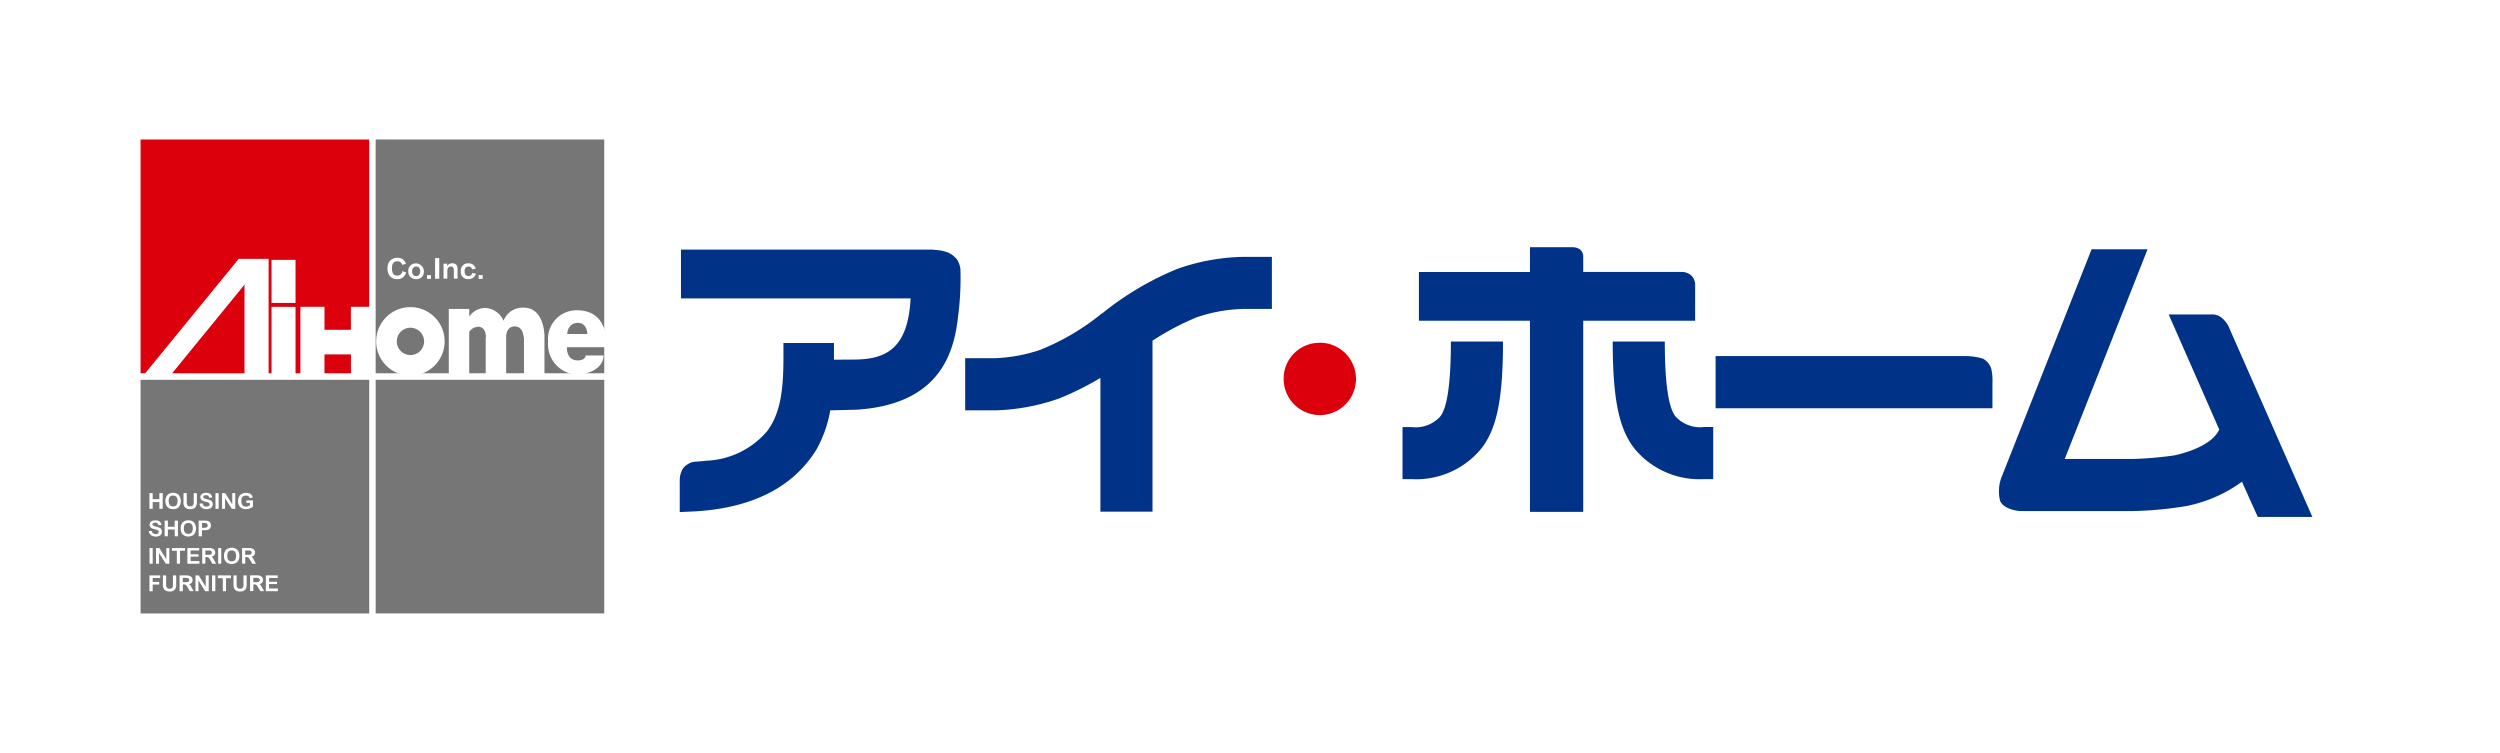 <svg xmlns="http://www.w3.org/2000/svg" xmlns:xlink="http://www.w3.org/1999/xlink" width="166" height="50" viewBox="0 0 166 50">
  <defs>
    <clipPath id="clip-path">
      <rect id="長方形_3" data-name="長方形 3" width="145.289" height="32.819" fill="none"/>
    </clipPath>
  </defs>
  <g id="グループ_6" data-name="グループ 6" transform="translate(-570 -830)">
    <rect id="長方形_16" data-name="長方形 16" width="166" height="50" transform="translate(570 830)" fill="#fff"/>
    <g id="グループ_5" data-name="グループ 5" transform="translate(578.711 838.59)">
      <rect id="長方形_1" data-name="長方形 1" width="31.906" height="32.688" transform="translate(0.067 0.065)" fill="#fff"/>
      <g id="グループ_2" data-name="グループ 2" transform="translate(0 0)">
        <g id="グループ_1" data-name="グループ 1" clip-path="url(#clip-path)">
          <rect id="長方形_2" data-name="長方形 2" width="31.906" height="32.688" transform="translate(0.066 0.065)" fill="none" stroke="#fff" stroke-width="0.333"/>
        </g>
      </g>
      <rect id="長方形_4" data-name="長方形 4" width="15.18" height="15.523" transform="translate(0.623 0.673)" fill="#dc000c"/>
      <rect id="長方形_5" data-name="長方形 5" width="15.181" height="15.514" transform="translate(0.624 16.63)" fill="#767676"/>
      <rect id="長方形_6" data-name="長方形 6" width="15.178" height="15.523" transform="translate(16.232 0.672)" fill="#767676"/>
      <rect id="長方形_7" data-name="長方形 7" width="15.178" height="15.514" transform="translate(16.234 16.628)" fill="#767676"/>
      <g id="グループ_4" data-name="グループ 4" transform="translate(0 0)">
        <g id="グループ_3" data-name="グループ 3" clip-path="url(#clip-path)">
          <path id="パス_1" data-name="パス 1" d="M12.287,30.03H10.694V25.474l1.593,0Zm0-7.675H10.694v2.862h1.593V22.355M10.3,22.29H8.514L2.238,29.967H4.027L8.9,24v5.961h1.6l0-7.676H10.3m5.662,3.183V27H14.21v-1.53h-1.6V30.03h1.6v-1.4h1.757v1.4h1.59V25.473h-1.59m6.221,2.294a2.273,2.273,0,1,1-2.276-2.274,2.275,2.275,0,0,1,2.276,2.274m-1.363,0a.907.907,0,1,0-.913.909.907.907,0,0,0,.913-.909m12.109.385S33.2,25.7,30.959,25.7a1.9,1.9,0,0,0-1.9,2.079,2.009,2.009,0,0,0,1.931,2.191c.652,0,1.73-.349,1.75-1.266H31.552s0,.325-.523.328c-.789,0-.722-.877-.722-.877h2.625m-2.606-.878h1.338s0-.766-.662-.739-.676.739-.676.739m-2.936-1.748A1.343,1.343,0,0,0,26.1,26.4a1.406,1.406,0,0,0-1.226-.853,1.314,1.314,0,0,0-1.052.575v-.51H22.463v4.473H23.82V27.141a.742.742,0,0,1,.59-.344c.546,0,.523.7.523.7l-.018,0v2.6h1.357V27.43s0-.657.573-.657.587.719.587.719l.025,0v2.6h1.359V27.43s.02-1.938-1.424-1.9" transform="translate(-1.375 -13.69)" fill="#fff" fill-rule="evenodd"/>
          <path id="パス_2" data-name="パス 2" d="M44.279,22.293a.773.773,0,0,0-.16.508.752.752,0,0,0,.16.511.61.61,0,0,0,.493.2.587.587,0,0,0,.382-.125.626.626,0,0,0,.2-.323l-.254-.079a.326.326,0,0,1-.341.294c-.233,0-.346-.163-.346-.484s.12-.464.355-.464a.293.293,0,0,1,.32.233l.252-.06a.612.612,0,0,0-.2-.307.7.7,0,0,0-.858.1" transform="translate(-27.098 -13.568)" fill="#fff" fill-rule="evenodd"/>
          <path id="パス_3" data-name="パス 3" d="M48.046,23.356a.265.265,0,0,1,.376,0,.414.414,0,0,1,0,.478.243.243,0,0,1-.188.075.248.248,0,0,1-.2-.075.372.372,0,0,1-.072-.236.362.362,0,0,1,.076-.241m-.177.63a.517.517,0,0,0,.369.13.527.527,0,0,0,.363-.13.5.5,0,0,0,.151-.389.535.535,0,0,0-.883-.4.5.5,0,0,0-.152.4.481.481,0,0,0,.152.389" transform="translate(-29.308 -14.17)" fill="#fff" fill-rule="evenodd"/>
          <rect id="長方形_8" data-name="長方形 8" width="0.266" height="0.247" transform="translate(19.641 9.679)" fill="#fff"/>
          <rect id="長方形_9" data-name="長方形 9" width="0.277" height="1.371" transform="translate(20.178 8.548)" fill="#fff"/>
          <path id="パス_4" data-name="パス 4" d="M54.236,23.282c-.149,0-.228.1-.228.3v.5h-.253v-.994h.234v.145a.415.415,0,0,1,.334-.169.35.35,0,0,1,.284.1.553.553,0,0,1,.08.325v.589h-.247v-.528a.425.425,0,0,0-.041-.2.183.183,0,0,0-.161-.078" transform="translate(-33.016 -14.17)" fill="#fff" fill-rule="evenodd"/>
          <path id="パス_5" data-name="パス 5" d="M56.855,23.206a.541.541,0,0,0-.133.389.469.469,0,0,0,.52.516.472.472,0,0,0,.483-.366l-.24-.034a.337.337,0,0,1-.079.144.229.229,0,0,1-.168.053q-.262,0-.262-.313c0-.213.089-.318.262-.318a.225.225,0,0,1,.236.189l.237-.042a.453.453,0,0,0-.482-.355.484.484,0,0,0-.375.136" transform="translate(-34.838 -14.17)" fill="#fff" fill-rule="evenodd"/>
          <rect id="長方形_10" data-name="長方形 10" width="0.27" height="0.247" transform="translate(23.07 9.678)" fill="#fff"/>
          <path id="パス_6" data-name="パス 6" d="M3.356,63.2v.45H3.14l0-1.041h.215l0,.4H3.8v-.4h.221v1.041H3.8V63.2Z" transform="translate(-1.928 -38.454)" fill="#fff" fill-rule="evenodd"/>
          <path id="パス_7" data-name="パス 7" d="M5.89,63.1a.546.546,0,0,1,.153-.417.5.5,0,0,1,.358-.128.5.5,0,0,1,.366.128.662.662,0,0,1,0,.832.54.54,0,0,1-.364.122.531.531,0,0,1-.358-.122A.547.547,0,0,1,5.89,63.1m.221,0c0,.238.1.354.293.354s.294-.116.294-.354-.1-.362-.3-.362-.291.116-.291.362" transform="translate(-3.618 -38.42)" fill="#fff" fill-rule="evenodd"/>
          <path id="パス_8" data-name="パス 8" d="M9.007,63.2v-.591h.214v.608a.4.4,0,0,0,.048.2.226.226,0,0,0,.185.063.24.24,0,0,0,.182-.063.362.362,0,0,0,.048-.2l0-.608h.21V63.2a.514.514,0,0,1-.1.35.4.4,0,0,1-.327.122.481.481,0,0,1-.355-.111.488.488,0,0,1-.108-.358" transform="translate(-5.532 -38.454)" fill="#fff" fill-rule="evenodd"/>
          <path id="パス_9" data-name="パス 9" d="M11.97,63.253a.227.227,0,0,0,.249.213.27.27,0,0,0,.152-.034.092.092,0,0,0,.059-.1.127.127,0,0,0-.069-.122.768.768,0,0,0-.222-.072.507.507,0,0,1-.231-.1.259.259,0,0,1,.023-.414.471.471,0,0,1,.274-.071c.243,0,.371.1.4.312l-.207.013a.182.182,0,0,0-.2-.167.25.25,0,0,0-.139.031.1.1,0,0,0-.049.086.1.1,0,0,0,.073.093,1.666,1.666,0,0,0,.221.068.747.747,0,0,1,.246.1.279.279,0,0,1,.092.211.3.3,0,0,1-.128.26.492.492,0,0,1-.3.076.483.483,0,0,1-.311-.1.391.391,0,0,1-.144-.266Z" transform="translate(-7.225 -38.42)" fill="#fff" fill-rule="evenodd"/>
          <rect id="長方形_11" data-name="長方形 11" width="0.209" height="1.041" transform="translate(5.597 24.155)" fill="#fff"/>
          <path id="パス_10" data-name="パス 10" d="M15.84,62.938l.448.713h.231V62.609h-.2v.744l-.468-.744h-.211v1.041h.2Z" transform="translate(-9.608 -38.454)" fill="#fff" fill-rule="evenodd"/>
          <path id="パス_11" data-name="パス 11" d="M18.523,62.7a.621.621,0,0,0-.01.791.525.525,0,0,0,.387.145.73.73,0,0,0,.471-.16v-.418h-.439v.167h.242v.144a.406.406,0,0,1-.274.1c-.2,0-.3-.127-.3-.383,0-.233.1-.35.3-.35a.27.27,0,0,1,.169.042.2.2,0,0,1,.085.132l.205-.052c-.043-.195-.192-.3-.445-.3a.553.553,0,0,0-.389.145" transform="translate(-11.286 -38.42)" fill="#fff" fill-rule="evenodd"/>
          <path id="パス_12" data-name="パス 12" d="M3.017,68a.412.412,0,0,0,.145.265.487.487,0,0,0,.313.1.531.531,0,0,0,.293-.073.292.292,0,0,0,.126-.258.275.275,0,0,0-.092-.216.956.956,0,0,0-.247-.1.948.948,0,0,1-.218-.07c-.044-.02-.072-.048-.072-.085a.1.1,0,0,1,.054-.087.217.217,0,0,1,.135-.032.175.175,0,0,1,.2.168l.207-.01c-.021-.211-.16-.312-.4-.312a.516.516,0,0,0-.271.065.266.266,0,0,0-.027.418.6.6,0,0,0,.235.1,1.307,1.307,0,0,1,.22.07.13.13,0,0,1,.068.128.119.119,0,0,1-.06.092.265.265,0,0,1-.15.039.232.232,0,0,1-.249-.209Z" transform="translate(-1.853 -41.327)" fill="#fff" fill-rule="evenodd"/>
          <path id="パス_13" data-name="パス 13" d="M5.973,67.921v.453H5.757V67.33h.216v.407h.451V67.33h.215v1.045H6.428v-.453Z" transform="translate(-3.536 -41.354)" fill="#fff" fill-rule="evenodd"/>
          <path id="パス_14" data-name="パス 14" d="M9.035,67.462c.194,0,.292.124.292.361s-.1.361-.292.361-.3-.114-.3-.361.1-.361.3-.361m-.366.779a.6.6,0,0,0,.726,0,.646.646,0,0,0,0-.831.517.517,0,0,0-.36-.123.5.5,0,0,0-.366.127.544.544,0,0,0-.143.41.561.561,0,0,0,.143.417" transform="translate(-5.237 -41.327)" fill="#fff" fill-rule="evenodd"/>
          <path id="パス_15" data-name="パス 15" d="M11.836,67.969h.191a.59.59,0,0,0,.272-.053.312.312,0,0,0,.129-.279c0-.2-.129-.306-.4-.306h-.414v1.045h.217Zm0-.48h.134a.46.46,0,0,1,.164.025.155.155,0,0,1,.005.271.584.584,0,0,1-.169.024h-.134Z" transform="translate(-7.136 -41.354)" fill="#fff" fill-rule="evenodd"/>
          <rect id="長方形_12" data-name="長方形 12" width="0.21" height="1.038" transform="translate(1.218 27.802)" fill="#fff"/>
          <path id="パス_16" data-name="パス 16" d="M4.473,72.389l.453.712h.233V72.063h-.2v.745L4.5,72.063H4.275V73.1h.2Z" transform="translate(-2.626 -44.26)" fill="#fff" fill-rule="evenodd"/>
          <path id="パス_17" data-name="パス 17" d="M7.329,73.1v-.859H7v-.179h.87v.178H7.54V73.1Z" transform="translate(-4.298 -44.261)" fill="#fff" fill-rule="evenodd"/>
          <path id="パス_18" data-name="パス 18" d="M9.675,72.063V73.1h.8v-.176H9.888v-.291h.529v-.16H9.888v-.25h.572v-.162Z" transform="translate(-5.943 -44.26)" fill="#fff" fill-rule="evenodd"/>
          <path id="パス_19" data-name="パス 19" d="M12.64,72.687a.657.657,0,0,1,.1.142l.159.272h.248l-.171-.315a.45.45,0,0,0-.07-.1.131.131,0,0,0-.085-.046A.281.281,0,0,0,13,72.561a.244.244,0,0,0,.087-.2.255.255,0,0,0-.106-.222.453.453,0,0,0-.283-.077h-.474V73.1h.209v-.444h.078a.232.232,0,0,1,.129.031m-.207-.467h.207c.15,0,.224.046.224.141a.126.126,0,0,1-.067.125.385.385,0,0,1-.157.022h-.207Z" transform="translate(-7.508 -44.261)" fill="#fff" fill-rule="evenodd"/>
          <rect id="長方形_13" data-name="長方形 13" width="0.209" height="1.038" transform="translate(5.773 27.802)" fill="#fff"/>
          <path id="パス_20" data-name="パス 20" d="M16.116,72.955a.586.586,0,0,0,.73,0,.55.55,0,0,0,.144-.416.568.568,0,0,0-.144-.415.6.6,0,0,0-.73,0,.563.563,0,0,0-.147.415.545.545,0,0,0,.147.416m.364-.773c.194,0,.294.12.294.358s-.1.366-.294.366-.288-.12-.288-.366.091-.358.288-.358" transform="translate(-9.808 -44.222)" fill="#fff" fill-rule="evenodd"/>
          <path id="パス_21" data-name="パス 21" d="M19.373,72.656H19.3V73.1h-.213V72.063h.475a.462.462,0,0,1,.284.077.268.268,0,0,1,.1.222.252.252,0,0,1-.084.2.3.3,0,0,1-.182.079.147.147,0,0,1,.09.046.519.519,0,0,1,.068.1l.169.315h-.246l-.157-.272a.732.732,0,0,0-.108-.142.235.235,0,0,0-.128-.031m-.075-.149h.2a.386.386,0,0,0,.157-.022.123.123,0,0,0,.072-.125c0-.094-.076-.141-.23-.141h-.2Z" transform="translate(-11.724 -44.261)" fill="#fff" fill-rule="evenodd"/>
          <path id="パス_22" data-name="パス 22" d="M3.79,77.2v.172H3.357v.446H3.143V76.767h.715v.174h-.5V77.2Z" transform="translate(-1.93 -47.15)" fill="#fff" fill-rule="evenodd"/>
          <path id="パス_23" data-name="パス 23" d="M5.462,77.369v-.6h.214v.619a.318.318,0,0,0,.047.19.214.214,0,0,0,.183.075.2.2,0,0,0,.183-.075.33.33,0,0,0,.039-.19v-.619h.216v.593a.523.523,0,0,1-.092.349.387.387,0,0,1-.329.122.484.484,0,0,1-.356-.11.473.473,0,0,1-.106-.353" transform="translate(-3.355 -47.151)" fill="#fff" fill-rule="evenodd"/>
          <path id="パス_24" data-name="パス 24" d="M8.538,76.932h.2c.153,0,.228.049.228.137a.12.12,0,0,1-.071.124.379.379,0,0,1-.157.026h-.2Zm.2.471a.368.368,0,0,1,.108.137l.16.273h.25L9.087,77.5a.68.68,0,0,0-.067-.1.146.146,0,0,0-.086-.051.307.307,0,0,0,.173-.07.254.254,0,0,0,.081-.209.274.274,0,0,0-.1-.22.491.491,0,0,0-.287-.083H8.323v1.047h.218v-.446h.072a.245.245,0,0,1,.126.035" transform="translate(-5.112 -47.15)" fill="#fff" fill-rule="evenodd"/>
          <path id="パス_25" data-name="パス 25" d="M11.257,77.814h-.2V76.767h.215l.465.75v-.75h.2v1.047H11.7l-.448-.72Z" transform="translate(-6.789 -47.15)" fill="#fff" fill-rule="evenodd"/>
          <rect id="長方形_14" data-name="長方形 14" width="0.215" height="1.047" transform="translate(5.372 29.617)" fill="#fff"/>
          <path id="パス_26" data-name="パス 26" d="M15.456,77.814l0-.86h.325v-.187h-.868v.187h.329v.86Z" transform="translate(-9.158 -47.15)" fill="#fff" fill-rule="evenodd"/>
          <path id="パス_27" data-name="パス 27" d="M17.7,77.721a.473.473,0,0,0,.356.11.407.407,0,0,0,.33-.122.542.542,0,0,0,.09-.349v-.593h-.213v.618a.349.349,0,0,1-.041.191.212.212,0,0,1-.181.074.217.217,0,0,1-.185-.074.317.317,0,0,1-.046-.191v-.618H17.6v.6a.489.489,0,0,0,.106.353" transform="translate(-10.807 -47.15)" fill="#fff" fill-rule="evenodd"/>
          <path id="パス_28" data-name="パス 28" d="M20.681,76.932h.2c.151,0,.231.049.231.137a.115.115,0,0,1-.076.124.345.345,0,0,1-.155.026h-.2Zm.206.471a.393.393,0,0,1,.1.137l.16.273H21.4l-.176-.319a.469.469,0,0,0-.066-.1.147.147,0,0,0-.089-.051.293.293,0,0,0,.176-.07.255.255,0,0,0,.087-.209.266.266,0,0,0-.108-.22.492.492,0,0,0-.282-.083h-.473v1.047h.216l0-.446h.075a.257.257,0,0,1,.126.035" transform="translate(-12.574 -47.15)" fill="#fff" fill-rule="evenodd"/>
          <path id="パス_29" data-name="パス 29" d="M23.175,76.767l0,1.047h.8v-.181h-.59v-.292h.532v-.152H23.39v-.248h.571v-.173Z" transform="translate(-14.234 -47.15)" fill="#fff" fill-rule="evenodd"/>
          <path id="パス_30" data-name="パス 30" d="M200.739,36.733a2.377,2.377,0,0,0-2.4,2.4,2.406,2.406,0,0,0,2.4,2.4,2.4,2.4,0,0,0,0-4.806" transform="translate(-121.816 -22.561)" fill="#fff"/>
          <path id="パス_31" data-name="パス 31" d="M200.739,36.733a2.377,2.377,0,0,0-2.4,2.4,2.406,2.406,0,0,0,2.4,2.4,2.4,2.4,0,0,0,0-4.806Z" transform="translate(-121.816 -22.561)" fill="none" stroke="#fff" stroke-width="1.562"/>
          <path id="パス_32" data-name="パス 32" d="M239.97,22.8a.873.873,0,0,0-.246-.633.968.968,0,0,0-.653-.247c-1.627,0-5.567,0-6.532,0V20.96a.65.65,0,0,0-.2-.524.928.928,0,0,0-.534-.157H229v1.647h-7.373v3.235H229c0,1.309,0,12.692,0,12.692h3.539s0-11.383,0-12.692l7.43,0Z" transform="translate(-136.123 -12.455)" fill="#fff"/>
          <path id="パス_33" data-name="パス 33" d="M239.97,22.8a.873.873,0,0,0-.246-.633.968.968,0,0,0-.653-.247c-1.627,0-5.567,0-6.532,0V20.96a.65.65,0,0,0-.2-.524.928.928,0,0,0-.534-.157H229v1.647h-7.373v3.235H229c0,1.309,0,12.692,0,12.692h3.539s0-11.383,0-12.692l7.43,0Z" transform="translate(-136.123 -12.455)" fill="none" stroke="#fff" stroke-width="1.562"/>
          <path id="パス_34" data-name="パス 34" d="M272.69,39.02v3.465h18.382v-1.65a3.684,3.684,0,0,0-.078-.981,1.185,1.185,0,0,0-.547-.663,4.038,4.038,0,0,0-1.155-.172Z" transform="translate(-167.485 -23.965)" fill="#fff"/>
          <path id="パス_35" data-name="パス 35" d="M272.69,39.02v3.465h18.382v-1.65a3.684,3.684,0,0,0-.078-.981,1.185,1.185,0,0,0-.547-.663,4.038,4.038,0,0,0-1.155-.172Z" transform="translate(-167.485 -23.965)" fill="none" stroke="#fff" stroke-width="1.562"/>
          <path id="パス_36" data-name="パス 36" d="M336.885,26.27l-.239-.55a1.8,1.8,0,0,0-.472-.564.97.97,0,0,0-.67-.2h-2.823s2.8,6.365,3.355,7.638c-.319.731-1.389,1.36-2.947,1.713a23.292,23.292,0,0,1-2.792.242h-4.518c1.1-2.792,4.243-10.738,5.5-13.923h-3.717l-5.934,15.021a2.621,2.621,0,0,0-.137,1.7c.3.617,1.337.663,1.337.663H330.3a24.819,24.819,0,0,0,3.553-.333,9.416,9.416,0,0,0,3.695-1.616c.378.862,1.051,2.338,1.051,2.338h3.623Z" transform="translate(-197.391 -12.665)" fill="#fff"/>
          <path id="パス_37" data-name="パス 37" d="M336.885,26.27l-.239-.55a1.8,1.8,0,0,0-.472-.564.97.97,0,0,0-.67-.2h-2.823s2.8,6.365,3.355,7.638c-.319.731-1.389,1.36-2.947,1.713a23.292,23.292,0,0,1-2.792.242h-4.518c1.1-2.792,4.243-10.738,5.5-13.923h-3.717l-5.934,15.021a2.621,2.621,0,0,0-.137,1.7c.3.617,1.337.663,1.337.663H330.3a24.819,24.819,0,0,0,3.553-.333,9.416,9.416,0,0,0,3.695-1.616c.378.862,1.051,2.338,1.051,2.338h3.623Z" transform="translate(-197.391 -12.665)" fill="none" stroke="#fff" stroke-width="1.562"/>
          <path id="パス_38" data-name="パス 38" d="M113.042,21.955a1.508,1.508,0,0,0-.249-.643,1.592,1.592,0,0,0-.512-.4,2.426,2.426,0,0,0-.776-.19c-.089-.01-.342-.032-.342-.032H94.489v3.24h15.247c-.166,3.26-1.566,4.021-3.62,4.059l-1.468.01v-1.11l-3.354,0v.992c0,2.492-.3,3.812-1.091,4.875a5.6,5.6,0,0,1-4.038,1.952c-.26.031-.534.054-.822.07a1.247,1.247,0,0,0-.709.429,1.464,1.464,0,0,0-.226.8v2.11l1.017-.046c3.8-.226,6.508-1.6,8.054-4.094a8.173,8.173,0,0,0,.923-2.613l1.781-.046c5.428-.366,6.424-3.682,6.7-6.14a19.5,19.5,0,0,0,.161-3.225" transform="translate(-57.984 -12.706)" fill="#fff"/>
          <path id="パス_39" data-name="パス 39" d="M113.042,21.955a1.508,1.508,0,0,0-.249-.643,1.592,1.592,0,0,0-.512-.4,2.426,2.426,0,0,0-.776-.19c-.089-.01-.342-.032-.342-.032H94.489v3.24h15.247c-.166,3.26-1.566,4.021-3.62,4.059l-1.468.01v-1.11l-3.354,0v.992c0,2.492-.3,3.812-1.091,4.875a5.6,5.6,0,0,1-4.038,1.952c-.26.031-.534.054-.822.07a1.247,1.247,0,0,0-.709.429,1.464,1.464,0,0,0-.226.8v2.11l1.017-.046c3.8-.226,6.508-1.6,8.054-4.094a8.173,8.173,0,0,0,.923-2.613l1.781-.046c5.428-.366,6.424-3.682,6.7-6.14A19.5,19.5,0,0,0,113.042,21.955Z" transform="translate(-57.984 -12.706)" fill="none" stroke="#fff" stroke-width="1.562"/>
          <path id="パス_40" data-name="パス 40" d="M157.647,22.736a19.88,19.88,0,0,0-5.035,2.982l-.008-.01a15.876,15.876,0,0,1-4.085,2.413,10.583,10.583,0,0,1-3.011.554l-1.973,0v3.463h2.018a13.825,13.825,0,0,0,4.235-.794,19.642,19.642,0,0,0,2.726-1.36v8.88h3.459V27.514a17.458,17.458,0,0,1,2.941-1.556,10.371,10.371,0,0,1,3.014-.552H163.9V21.949h-2.015a13.891,13.891,0,0,0-4.238.787" transform="translate(-88.158 -13.481)" fill="#fff"/>
          <path id="パス_41" data-name="パス 41" d="M157.647,22.736a19.88,19.88,0,0,0-5.035,2.982l-.008-.01a15.876,15.876,0,0,1-4.085,2.413,10.583,10.583,0,0,1-3.011.554l-1.973,0v3.463h2.018a13.825,13.825,0,0,0,4.235-.794,19.642,19.642,0,0,0,2.726-1.36v8.88h3.459V27.514a17.458,17.458,0,0,1,2.941-1.556,10.371,10.371,0,0,1,3.014-.552H163.9V21.949h-2.015A13.891,13.891,0,0,0,157.647,22.736Z" transform="translate(-88.158 -13.481)" fill="none" stroke="#fff" stroke-width="1.562"/>
          <path id="パス_42" data-name="パス 42" d="M222.018,36.517c0,2.743-.24,4.419-.718,4.991a2.213,2.213,0,0,1-1.882.69h-.611v3.456h.611a5.6,5.6,0,0,0,4.535-1.929c1.1-1.312,1.525-3.334,1.525-7.208Z" transform="translate(-134.39 -22.429)" fill="#fff"/>
          <path id="パス_43" data-name="パス 43" d="M222.018,36.517c0,2.743-.24,4.419-.718,4.991a2.213,2.213,0,0,1-1.882.69h-.611v3.456h.611a5.6,5.6,0,0,0,4.535-1.929c1.1-1.312,1.525-3.334,1.525-7.208Z" transform="translate(-134.39 -22.429)" fill="none" stroke="#fff" stroke-width="1.562"/>
          <path id="パス_44" data-name="パス 44" d="M261.657,42.191h-.612a2.208,2.208,0,0,1-1.881-.69c-.48-.57-.722-2.245-.722-4.987h-3.458c0,3.874.428,5.9,1.526,7.206a5.59,5.59,0,0,0,4.534,1.93h.612Z" transform="translate(-156.61 -22.427)" fill="#fff"/>
          <path id="パス_45" data-name="パス 45" d="M261.657,42.191h-.612a2.208,2.208,0,0,1-1.881-.69c-.48-.57-.722-2.245-.722-4.987h-3.458c0,3.874.428,5.9,1.526,7.206a5.59,5.59,0,0,0,4.534,1.93h.612Z" transform="translate(-156.61 -22.427)" fill="none" stroke="#fff" stroke-width="1.562"/>
          <path id="パス_46" data-name="パス 46" d="M200.739,36.733a2.377,2.377,0,0,0-2.4,2.4,2.406,2.406,0,0,0,2.4,2.4,2.4,2.4,0,0,0,0-4.806" transform="translate(-121.816 -22.561)" fill="#dc000c"/>
          <path id="パス_47" data-name="パス 47" d="M239.97,22.8a.873.873,0,0,0-.246-.633.968.968,0,0,0-.653-.247c-1.627,0-5.567,0-6.532,0V20.96a.65.65,0,0,0-.2-.524.928.928,0,0,0-.534-.157H229v1.647h-7.373v3.235H229c0,1.309,0,12.692,0,12.692h3.539s0-11.383,0-12.692l7.43,0Z" transform="translate(-136.123 -12.455)" fill="#003288"/>
          <path id="パス_48" data-name="パス 48" d="M272.69,39.02v3.465h18.382v-1.65a3.684,3.684,0,0,0-.078-.981,1.185,1.185,0,0,0-.547-.663,4.038,4.038,0,0,0-1.155-.172Z" transform="translate(-167.485 -23.965)" fill="#003288"/>
          <path id="パス_49" data-name="パス 49" d="M336.885,26.27l-.239-.55a1.8,1.8,0,0,0-.472-.564.97.97,0,0,0-.67-.2h-2.823s2.8,6.365,3.355,7.638c-.319.731-1.389,1.36-2.947,1.713a23.292,23.292,0,0,1-2.792.242h-4.518c1.1-2.792,4.243-10.738,5.5-13.923h-3.717l-5.934,15.021a2.621,2.621,0,0,0-.137,1.7c.3.617,1.337.663,1.337.663H330.3a24.819,24.819,0,0,0,3.553-.333,9.416,9.416,0,0,0,3.695-1.616c.378.862,1.051,2.338,1.051,2.338h3.623Z" transform="translate(-197.391 -12.665)" fill="#003288"/>
          <path id="パス_50" data-name="パス 50" d="M113.042,21.955a1.508,1.508,0,0,0-.249-.643,1.592,1.592,0,0,0-.512-.4,2.426,2.426,0,0,0-.776-.19c-.089-.01-.342-.032-.342-.032H94.489v3.24h15.247c-.166,3.26-1.566,4.021-3.62,4.059l-1.468.01v-1.11l-3.354,0v.992c0,2.492-.3,3.812-1.091,4.875a5.6,5.6,0,0,1-4.038,1.952c-.26.031-.534.054-.822.07a1.247,1.247,0,0,0-.709.429,1.464,1.464,0,0,0-.226.8v2.11l1.017-.046c3.8-.226,6.508-1.6,8.054-4.094a8.173,8.173,0,0,0,.923-2.613l1.781-.046c5.428-.366,6.424-3.682,6.7-6.14a19.5,19.5,0,0,0,.161-3.225" transform="translate(-57.984 -12.706)" fill="#003288"/>
          <path id="パス_51" data-name="パス 51" d="M157.647,22.736a19.88,19.88,0,0,0-5.035,2.982l-.008-.01a15.876,15.876,0,0,1-4.085,2.413,10.583,10.583,0,0,1-3.011.554l-1.973,0v3.463h2.018a13.825,13.825,0,0,0,4.235-.794,19.642,19.642,0,0,0,2.726-1.36v8.88h3.459V27.514a17.458,17.458,0,0,1,2.941-1.556,10.371,10.371,0,0,1,3.014-.552H163.9V21.949h-2.015a13.891,13.891,0,0,0-4.238.787" transform="translate(-88.158 -13.481)" fill="#003288"/>
          <path id="パス_52" data-name="パス 52" d="M222.018,36.517c0,2.743-.24,4.419-.718,4.991a2.213,2.213,0,0,1-1.882.69h-.611v3.456h.611a5.6,5.6,0,0,0,4.535-1.929c1.1-1.312,1.525-3.334,1.525-7.208Z" transform="translate(-134.39 -22.429)" fill="#003288"/>
          <path id="パス_53" data-name="パス 53" d="M261.657,42.191h-.612a2.208,2.208,0,0,1-1.881-.69c-.48-.57-.722-2.245-.722-4.987h-3.458c0,3.874.428,5.9,1.526,7.206a5.59,5.59,0,0,0,4.534,1.93h.612Z" transform="translate(-156.61 -22.427)" fill="#003288"/>
        </g>
      </g>
    </g>
  </g>
</svg>
